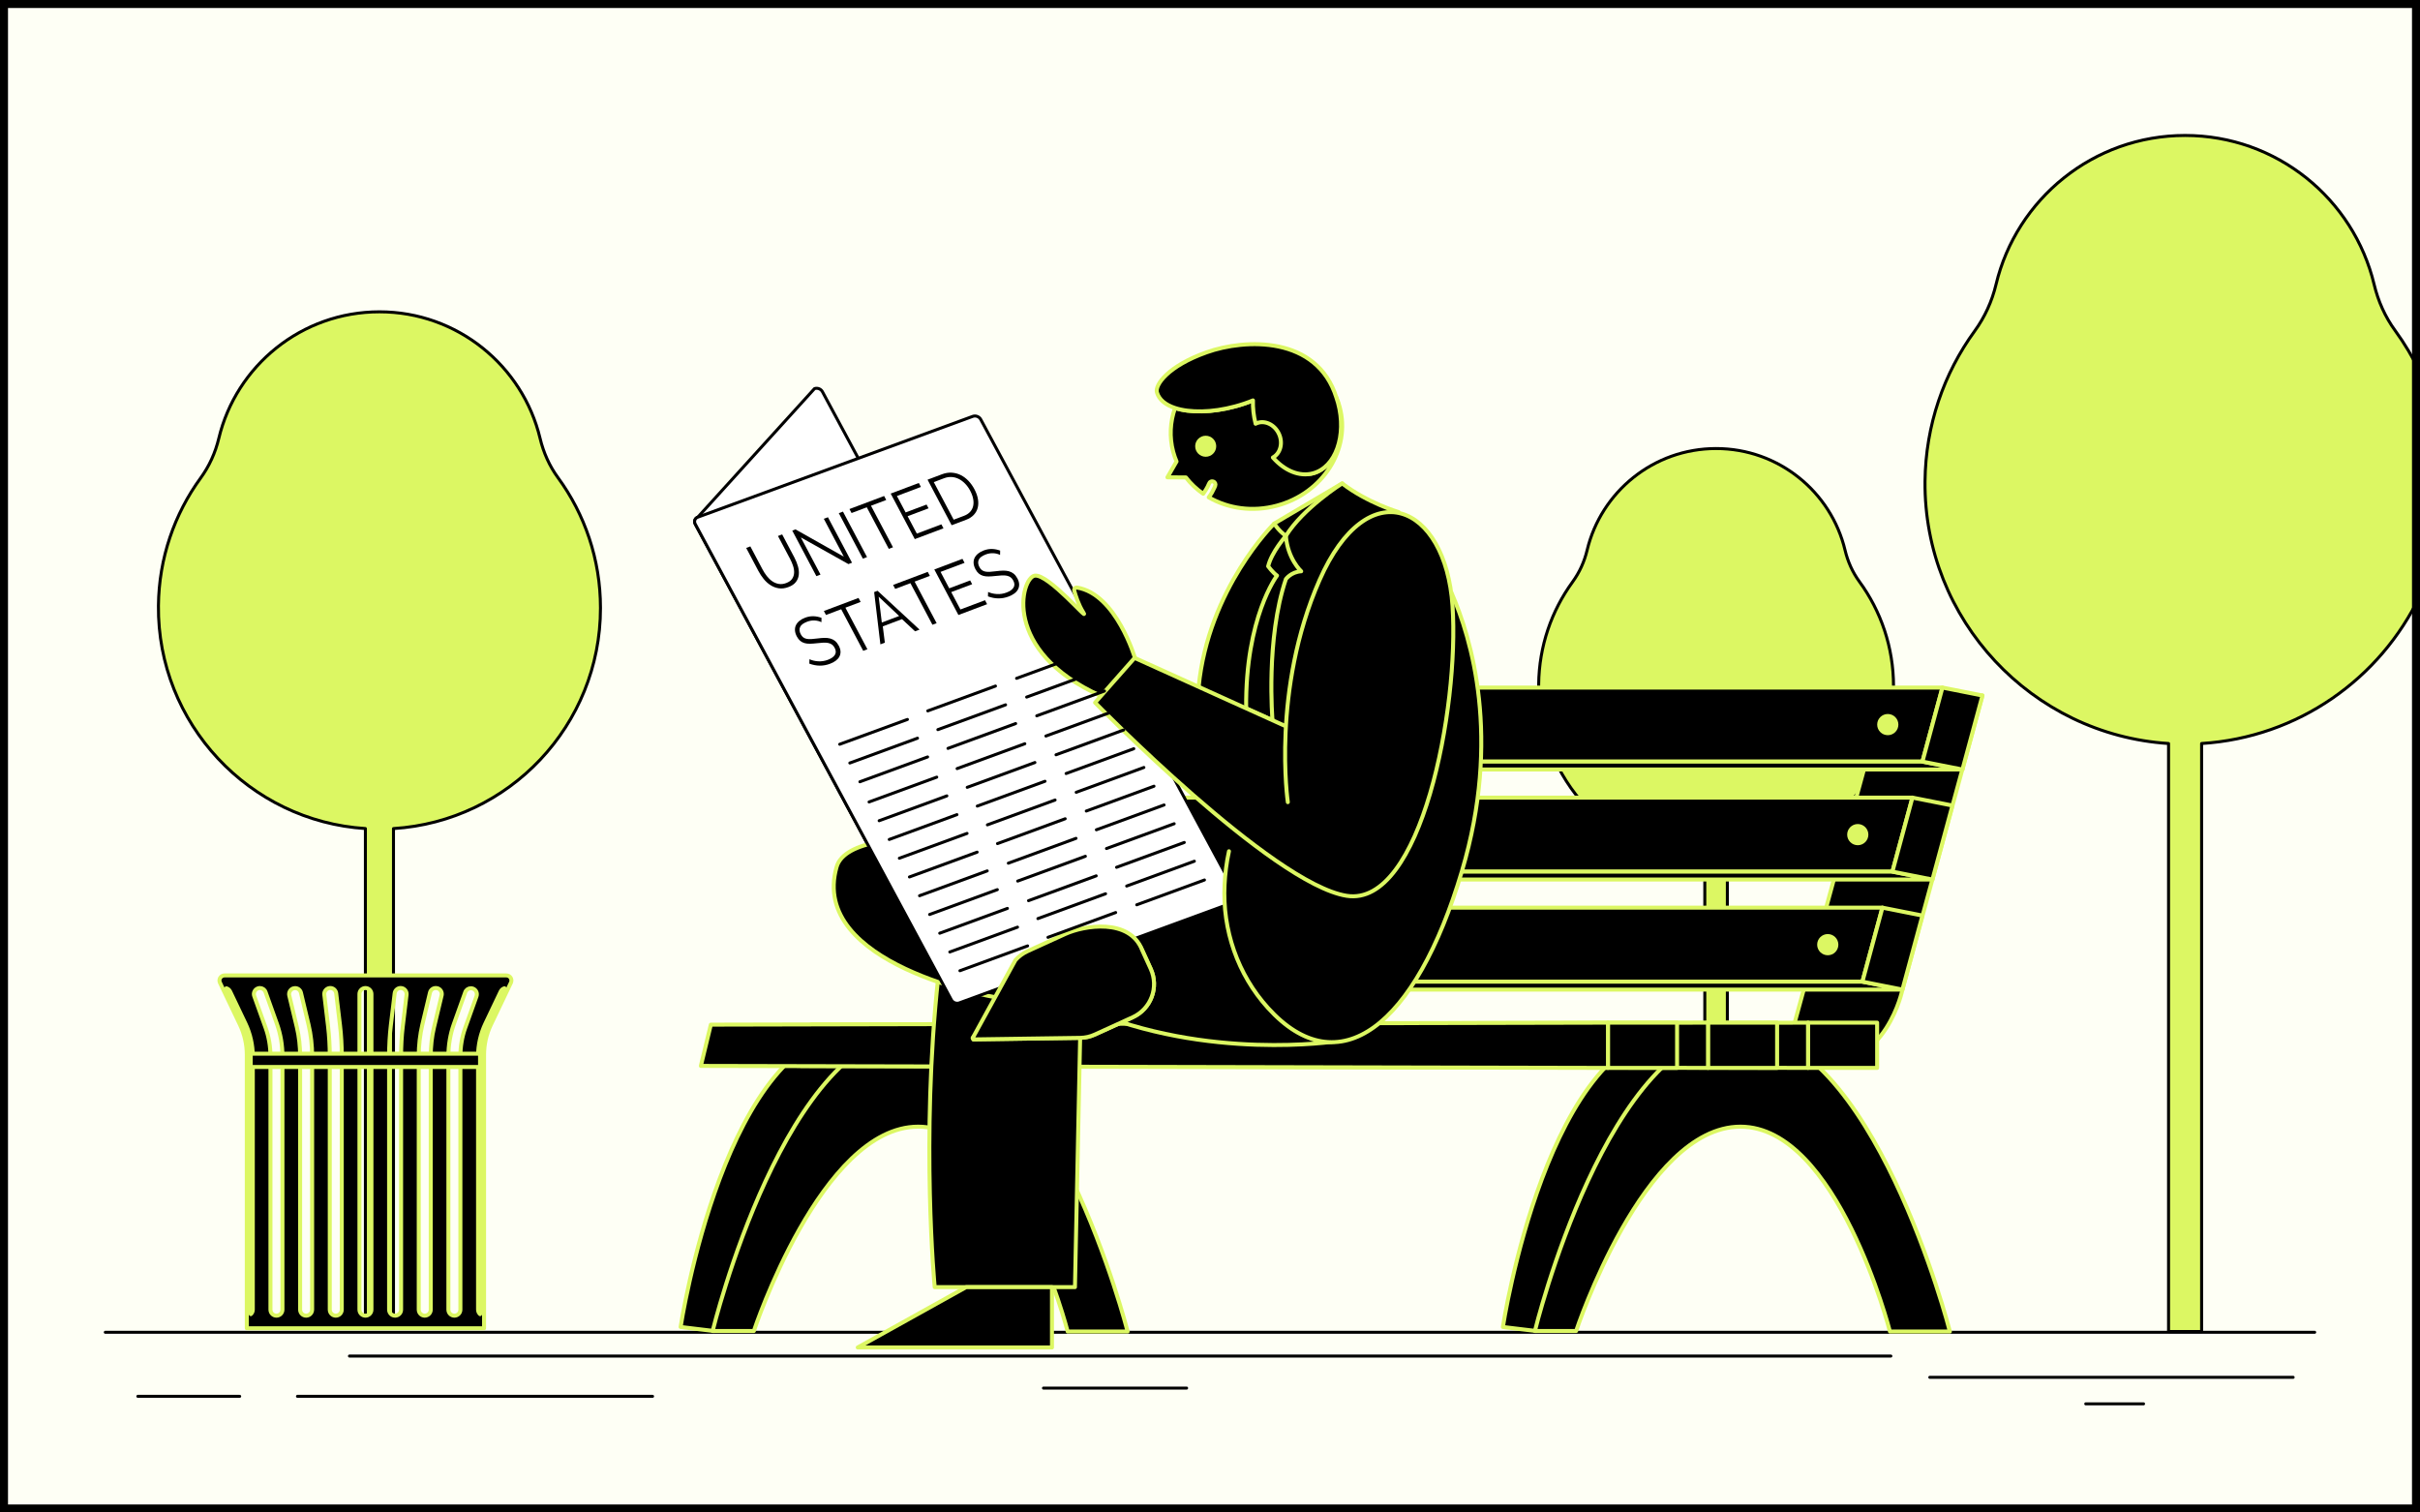 <?xml version="1.0" encoding="UTF-8"?>
<svg xmlns="http://www.w3.org/2000/svg" viewBox="0 0 1209.6 756">
  <defs>
    <style>
      .cls-1, .cls-2 {
        fill: #dcf763;
      }

      .cls-3 {
        stroke-miterlimit: 10;
        stroke-width: 8px;
      }

      .cls-3, .cls-4, .cls-5, .cls-2 {
        stroke: #000;
      }

      .cls-3, .cls-5 {
        fill: none;
      }

      .cls-4 {
        fill: #fff;
      }

      .cls-4, .cls-6, .cls-5, .cls-2 {
        stroke-linecap: round;
        stroke-linejoin: round;
      }

      .cls-4, .cls-5, .cls-2 {
        stroke-width: 1.5px;
      }

      .cls-6 {
        stroke: #dcf763;
        stroke-width: 2px;
      }

      .cls-7 {
        fill: #fefff5;
      }
    </style>
  </defs>
  <g id="Background_Color" data-name="Background Color">
    <rect class="cls-7" width="1209.6" height="756"/>
  </g>
  <g id="Illustration">
    <path class="cls-2" d="m300.14,303.88c0-24.36-7.88-46.87-21.24-65.13-4.29-5.86-7.25-12.55-8.94-19.61-8.69-36.3-41.35-63.28-80.3-63.28s-71.61,26.98-80.3,63.27c-1.71,7.14-4.76,13.87-9.08,19.81-13.07,17.95-20.86,39.98-21.09,63.83-.58,58.79,45.47,107.7,103.45,111.37v249.8h14.04v-249.79c57.74-3.62,103.46-51.6,103.46-110.25Z"/>
    <path class="cls-5" d="m52.63,665.93c334.78,0,769.55,0,1104.33,0"/>
    <path class="cls-5" d="m174.67,677.81h770.45"/>
    <path class="cls-5" d="m964.58,688.44c60.54,0,121.07,0,181.61,0"/>
    <path class="cls-5" d="m148.69,697.94h177.48"/>
    <path class="cls-5" d="m521.57,693.82h71.54"/>
    <path class="cls-5" d="m68.9,697.94h50.9"/>
    <path class="cls-5" d="m1042.53,701.7c9.63,0,19.26,0,28.89,0"/>
    <path class="cls-2" d="m946.45,343.01c0-19.55-6.33-37.62-17.05-52.28-3.44-4.71-5.82-10.07-7.18-15.74-6.97-29.13-33.19-50.79-64.46-50.79s-57.48,21.65-64.46,50.79c-1.37,5.73-3.82,11.13-7.29,15.9-10.49,14.41-16.74,32.09-16.93,51.24-.47,47.19,36.49,86.45,83.04,89.4v120.51h11.27v-120.51c46.35-2.91,83.05-41.42,83.05-88.5Z"/>
    <path class="cls-6" d="m990.9,347.64l-40,146.99s-7.62,38.84-42.7,38.84-11.98-19.26-11.98-19.26l45.57-166.58h49.11Z"/>
    <path class="cls-6" d="m340.2,663.28l16.6,2s33.67-102.13,82.12-102.13,56.21-48.02-10-48.02-88.72,148.15-88.72,148.15Z"/>
    <path class="cls-6" d="m356.2,665.28h20.6s33.67-102.13,82.12-102.13,74.74,102.4,74.74,102.4h29.96s-38.49-150.42-104.7-150.42-102.72,150.15-102.72,150.15Z"/>
    <path class="cls-6" d="m751.2,663.28l16.6,2s33.67-102.13,82.12-102.13,56.21-48.02-10-48.02-88.72,148.15-88.72,148.15Z"/>
    <path class="cls-6" d="m767.2,665.28h20.6s33.67-102.13,82.12-102.13,74.74,102.4,74.74,102.4h29.96s-38.49-150.42-104.7-150.42-102.72,150.15-102.72,150.15Z"/>
    <rect class="cls-6" x="903.71" y="511.16" width="34.55" height="22.62"/>
    <polygon class="cls-6" points="450.31 532.78 903.71 533.78 903.71 511.16 455.31 512.16 450.31 532.78"/>
    <rect class="cls-6" x="853.71" y="511.16" width="34.55" height="22.62"/>
    <polygon class="cls-6" points="400.31 532.78 853.71 533.78 853.71 511.16 405.31 512.16 400.31 532.78"/>
    <polygon class="cls-6" points="513.79 453.68 940.9 453.68 930.9 490.68 503.79 490.68 513.79 453.68"/>
    <polygon class="cls-6" points="523.79 494.63 950.9 494.63 930.9 490.68 503.79 490.68 523.79 494.63"/>
    <polygon class="cls-6" points="960.9 457.64 940.9 453.68 930.9 490.68 950.9 494.63 960.9 457.64"/>
    <circle class="cls-1" cx="913.58" cy="472.18" r="5.3"/>
    <polygon class="cls-6" points="528.79 398.68 955.9 398.68 945.9 435.68 518.79 435.68 528.79 398.68"/>
    <polygon class="cls-6" points="538.79 439.63 965.9 439.63 945.9 435.68 518.79 435.68 538.79 439.63"/>
    <polygon class="cls-6" points="975.9 402.64 955.9 398.68 945.9 435.68 965.9 439.63 975.9 402.64"/>
    <circle class="cls-1" cx="928.58" cy="417.18" r="5.3"/>
    <polygon class="cls-6" points="543.79 343.68 970.9 343.68 960.9 380.68 533.79 380.68 543.79 343.68"/>
    <polygon class="cls-6" points="553.79 384.63 980.9 384.63 960.9 380.68 533.79 380.68 553.79 384.63"/>
    <polygon class="cls-6" points="990.9 347.64 970.9 343.68 960.9 380.68 980.9 384.63 990.9 347.64"/>
    <circle class="cls-1" cx="943.58" cy="362.18" r="5.3"/>
    <rect class="cls-6" x="803.71" y="511.16" width="34.55" height="22.62"/>
    <polygon class="cls-6" points="350.31 532.78 803.71 533.78 803.71 511.16 355.31 512.16 350.31 532.78"/>
    <g>
      <path class="cls-6" d="m253.08,487.56H112.23c-1.86,0-3.09,1.94-2.29,3.62l10.02,21.01c2.24,4.69,3.4,9.82,3.4,15.02v136.72h118.59v-136.72c0-5.2,1.16-10.33,3.4-15.02l10.02-21.01c.8-1.68-.42-3.62-2.29-3.62Zm-126.72,167.07c0,.89-.39,1.68-1,2.23v-128.95c0-5.47-1.24-10.96-3.6-15.88l-8.61-18.05c.81.24,1.5.81,1.87,1.59l7.65,16.04c2.41,5.06,3.69,10.7,3.69,16.31v126.72Zm14.82,0c0,1.65-1.35,3-3,3s-3-1.35-3-3v-126.72c0-4.82-.82-9.66-2.37-14.01l-5.74-16.03c-.27-.75-.23-1.57.12-2.29.34-.73.95-1.27,1.71-1.54.33-.12.67-.18,1.01-.18,1.26,0,2.4.8,2.82,1.99l5.73,16.04c1.78,4.97,2.72,10.51,2.72,16.03v126.72Zm14.83,0c0,1.65-1.35,3-3,3s-3-1.35-3-3v-126.72c0-4.93-.56-9.88-1.61-14.32l-3.82-15.99c-.38-1.61.62-3.24,2.23-3.62.23-.06.47-.08.7-.08,1.39,0,2.59.95,2.91,2.31l3.81,15.99c1.17,4.91,1.79,10.34,1.79,15.72v126.72Zm14.82,0c0,1.65-1.35,3-3,3s-3-1.35-3-3v-126.72c0-5.05-.29-10.12-.82-14.67l-1.91-16.03c-.1-.8.12-1.58.62-2.21.5-.63,1.21-1.03,2-1.13.12-.02.24-.02.36-.02,1.51,0,2.79,1.14,2.97,2.65l1.91,16.04c.57,4.74.87,10.06.87,15.37v126.72Zm14.83,0c0,1.65-1.35,3-3,3s-3-1.35-3-3v-157.77c0-1.65,1.35-3,3-3s3,1.35,3,3v157.77Zm17.56-157.41l-1.92,16.02c-.54,4.55-.82,9.62-.82,14.67v126.72c0,1.65-1.35,3-3,3s-3-1.35-3-3v-126.72c0-5.24.3-10.55.87-15.38l1.92-16.04c.18-1.51,1.45-2.64,2.96-2.64.12,0,.24,0,.36.02,1.64.2,2.82,1.7,2.63,3.34Zm17.52.34l-3.82,16.03c-1.06,4.43-1.62,9.38-1.62,14.32v126.72c0,1.65-1.35,3-3,3s-3-1.35-3-3v-126.72c0-5.38.62-10.81,1.79-15.72l3.82-16.03c.32-1.36,1.52-2.31,2.92-2.31.23,0,.47.03.7.08,1.61.38,2.6,2.01,2.22,3.62Zm17.45.41l-5.7,15.93c-1.55,4.35-2.37,9.2-2.37,14.01v126.72c0,1.65-1.35,3-3,3s-3-1.35-3-3v-126.72c0-5.51.94-11.05,2.72-16.02l5.7-15.94c.42-1.19,1.56-1.99,2.82-1.99.34,0,.68.06,1.01.18.75.27,1.36.82,1.7,1.54.34.72.38,1.54.11,2.29Zm5.35,14.06c-2.35,4.92-3.59,10.42-3.59,15.88v128.95c-.61-.55-1-1.35-1-2.23v-126.72c0-5.62,1.28-11.25,3.69-16.31l7.64-16.04c.37-.78,1.06-1.35,1.87-1.59l-8.61,18.05Z"/>
      <rect class="cls-6" x="125.33" y="526.68" width="114.62" height="6.63"/>
    </g>
    <path class="cls-4" d="m537.81,437.05l-58.32,64.24c-1.45.53-3.21-.14-3.95-1.51l-128.04-237.85c-.73-1.36-.15-2.9,1.29-3.43l58.32-64.24c1.45-.53,3.21.14,3.95,1.51l128.04,237.85c.73,1.36.15,2.9-1.29,3.43Z"/>
    <path class="cls-6" d="m539.89,518.75l-2.59,124.61h-70.1s-7.06-73.69,1.76-154.93l68.19,1.35,2.74,28.98"/>
    <path class="cls-6" d="m497.37,498.44s-93.24-16.19-79.2-65.11c7.66-26.69,117.5-8.96,117.5-8.96l68.68,6.42,63.38,89.71s-64.19,9.97-125.05-16.25l-12.28-5.83c-7.8-4.07-15.48-8.8-22.87-14.29"/>
    <path class="cls-4" d="m616.94,450.9l-137.45,50.39c-1.45.53-3.21-.14-3.95-1.51l-128.04-237.85c-.73-1.36-.15-2.9,1.29-3.43l137.45-50.39c1.45-.53,3.21.14,3.95,1.51l128.04,237.85c.73,1.36.15,2.9-1.29,3.43Z"/>
    <polygon class="cls-6" points="636.88 261.7 670.87 241.62 670.87 261.7 640.3 276.68 636.88 261.7"/>
    <path class="cls-6" d="m699.1,255.97s-15.64-4.62-28.23-14.34c0,0-19.43,12.19-28.13,26.22,0,0-3.31-2.17-5.85-6.15,0,0-32.91,32.39-37.76,81.62-4.84,49.23,70.38,31.79,70.38,31.79l29.59-119.15Z"/>
    <path class="cls-6" d="m605.91,245.95c-.46.79-1.03,1.69-1.74,2.63,9.66,5.6,21.92,7.44,34.1,4.15,22.98-6.19,37.01-28.25,31.35-49.26-.44-1.63-.99-3.21-1.63-4.72.3.85.57,1.74.81,2.64,4.42,16.39-1.19,32.14-12.53,35.19-11.33,3.05,1.75-19.9-2.67-36.29-1.12-4.22-17.43-2.19-27.32-.16-2.77,1.14-5.75,2.15-8.88,2.99-11.61,3.14-22.65,3.23-30.06.8-2.47,6.95-2.92,14.5-.92,21.95.45,1.65,1,3.26,1.66,4.79l-4.56,7.92,9.24.06c2.42,3.15,5.34,5.89,8.64,8.16,2.04-2.7,2.93-5.06,2.96-5.14.28-.86,1.23-1.29,2.08-.99.85.3,1.31,1.24.99,2.08-.04.14-.52,1.42-1.53,3.18Z"/>
    <polygon class="cls-6" points="482.92 643.37 525.81 643.37 525.81 673.51 428.74 673.51 482.92 643.37"/>
    <circle class="cls-1" cx="602.65" cy="223.05" r="5.26"/>
    <path class="cls-6" d="m668.79,201.39c-.24-.89-.54-1.77-.81-2.64-9.65-30.92-45.46-29.54-64.85-22.66s-25.97,16.36-24.84,20.1c1.06,3.53,4.24,6.18,9.05,7.74,7.4,2.43,18.45,2.34,30.06-.8,3.13-.84,6.11-1.85,8.88-2.99-.12,3.73.31,7.67,1.31,11.66.08-.04.15-.09.23-.12,4.11-1.91,9.23.4,11.44,5.16,2.13,4.59.76,9.76-3.02,11.84,5.75,6.51,13.15,9.76,20.03,7.91,11.33-3.05,16.94-18.81,12.53-35.19Z"/>
    <path class="cls-6" d="m567.36,329.12s-9.42-32.25-29-35.42c-.89-.14-1.63.7-1.4,1.57.67,2.47,2.12,7.07,4.53,10.86,3.48,5.48-17.46-19.42-24.29-18.4s-16.87,37.67,33.1,60.13"/>
    <path class="cls-6" d="m642.74,267.85s-7.2,8.12-8.87,15.2c0,0,2.29,3.14,4.43,4.65,0,0-15.88,20.84-15.43,66.36l13.17,5.96s-3.45-40.63,6.69-70.56c0,0,2.61-3.61,7.65-3.91,0,0-6.76-6.16-7.65-17.7Z"/>
    <path class="cls-6" d="m546.71,465.9l-18.93,8.64c-2.3,1.05-4.35,2.56-6.03,4.45l-35.55,39.82.33.72,53.38-.77c2.53-.04,5.02-.6,7.31-1.65l18.93-8.64c9.17-4.18,13.21-15.01,9.02-24.18l-1.97-4.32-.33-.72-1.97-4.32c-4.18-9.17-15.01-13.21-24.18-9.02Z"/>
    <path class="cls-6" d="m725.47,296.2c9.91,22.61,25.06,72.63,5.27,139.17-23.19,77.96-61.7,107.39-96.98,68.41-15.14-16.72-22.81-38.99-21.68-61.52.27-5.35.93-11.02,2.2-16.77"/>
    <path class="cls-6" d="m643.7,400.94s-8.24-56.15,15.85-110.98c24.1-54.83,63.02-38.06,66.47,12.87,3.45,50.92-15.7,150.89-52.96,144.92-37.26-5.97-125.7-96.55-125.7-96.55l19.76-22.36,75.64,34.21"/>
    <path class="cls-6" d="m532.51,466.82l-18.93,8.64c-2.3,1.05-4.35,2.56-6.03,4.45l-21.35,38.9.33.72,53.38-.77c2.53-.04,5.02-.6,7.31-1.65l18.93-8.64c9.17-4.18,13.21-15.01,9.02-24.18l-1.97-4.32-.33-.72-1.97-4.32c-6.26-16.25-29.21-12.29-38.38-8.11Z"/>
    <g>
      <g>
        <line class="cls-5" x1="468.22" y1="388.45" x2="434.39" y2="400.85"/>
        <line class="cls-5" x1="512.24" y1="371.76" x2="478.4" y2="384.17"/>
        <line class="cls-5" x1="473.27" y1="397.82" x2="439.43" y2="410.23"/>
        <line class="cls-5" x1="517.28" y1="381.14" x2="483.45" y2="393.54"/>
        <line class="cls-5" x1="478.31" y1="407.19" x2="444.48" y2="419.6"/>
        <line class="cls-5" x1="522.33" y1="390.51" x2="488.49" y2="402.91"/>
        <line class="cls-5" x1="483.36" y1="416.57" x2="449.53" y2="428.97"/>
        <line class="cls-5" x1="527.37" y1="399.88" x2="493.54" y2="412.29"/>
        <line class="cls-5" x1="488.4" y1="425.94" x2="454.57" y2="438.34"/>
        <line class="cls-5" x1="532.42" y1="409.25" x2="498.58" y2="421.66"/>
        <line class="cls-5" x1="493.45" y1="435.31" x2="459.62" y2="447.72"/>
        <line class="cls-5" x1="498.5" y1="444.68" x2="464.66" y2="457.09"/>
        <line class="cls-5" x1="542.51" y1="428" x2="508.68" y2="440.4"/>
        <line class="cls-5" x1="503.54" y1="454.06" x2="469.71" y2="466.46"/>
        <line class="cls-5" x1="508.59" y1="463.43" x2="474.75" y2="475.83"/>
        <line class="cls-5" x1="552.6" y1="446.74" x2="518.77" y2="459.15"/>
        <line class="cls-5" x1="513.63" y1="472.8" x2="479.8" y2="485.21"/>
        <line class="cls-5" x1="557.65" y1="456.12" x2="523.81" y2="468.52"/>
        <line class="cls-5" x1="556.62" y1="355.49" x2="522.78" y2="367.9"/>
        <line class="cls-5" x1="561.66" y1="364.87" x2="527.83" y2="377.27"/>
        <line class="cls-5" x1="566.71" y1="374.24" x2="532.87" y2="386.64"/>
        <line class="cls-5" x1="571.75" y1="383.61" x2="537.92" y2="396.02"/>
        <line class="cls-5" x1="576.8" y1="392.98" x2="542.96" y2="405.39"/>
        <line class="cls-5" x1="537.83" y1="419.04" x2="504" y2="431.45"/>
        <line class="cls-5" x1="581.84" y1="402.36" x2="548.01" y2="414.76"/>
        <line class="cls-5" x1="586.89" y1="411.73" x2="553.06" y2="424.13"/>
        <line class="cls-5" x1="547.92" y1="437.79" x2="514.09" y2="450.19"/>
        <line class="cls-5" x1="591.94" y1="421.1" x2="558.1" y2="433.51"/>
        <line class="cls-5" x1="596.98" y1="430.47" x2="563.15" y2="442.88"/>
        <line class="cls-5" x1="602.03" y1="439.85" x2="568.19" y2="452.25"/>
      </g>
      <g>
        <line class="cls-5" x1="453.56" y1="359.61" x2="419.72" y2="372.01"/>
        <line class="cls-5" x1="497.57" y1="342.92" x2="463.74" y2="355.33"/>
        <line class="cls-5" x1="458.6" y1="368.98" x2="424.77" y2="381.38"/>
        <line class="cls-5" x1="502.62" y1="352.3" x2="468.78" y2="364.7"/>
        <line class="cls-5" x1="463.65" y1="378.35" x2="429.81" y2="390.76"/>
        <line class="cls-5" x1="507.66" y1="361.67" x2="473.83" y2="374.07"/>
        <line class="cls-5" x1="541.95" y1="326.65" x2="508.12" y2="339.06"/>
        <line class="cls-5" x1="547" y1="336.02" x2="513.16" y2="348.43"/>
        <line class="cls-5" x1="552.04" y1="345.4" x2="518.21" y2="357.8"/>
      </g>
    </g>
    <path class="cls-2" d="m1209.6,186.12c-3.5-7.36-7.65-14.35-12.41-20.87-5.04-6.9-8.53-14.77-10.52-23.08-10.22-42.71-48.65-74.46-94.49-74.46s-84.26,31.74-94.49,74.45c-2.01,8.4-5.6,16.32-10.68,23.31-15.37,21.12-24.54,47.05-24.82,75.11-.68,69.18,53.5,126.72,121.73,131.05v293.93h16.52v-293.93c48.29-3.03,89.4-32.43,109.16-73.96v-111.54Z"/>
    <rect class="cls-3" width="1209.6" height="756"/>
  </g>
  <g id="texts">
    <g>
      <path d="m393,291.42c1.34-.51,2.32-1.2,2.92-2.08.6-.88.94-1.87,1-2.95.06-1.09-.1-2.24-.49-3.45-.39-1.21-.89-2.4-1.5-3.55l-6.08-11.48,2.1-.79,6.08,11.48c.81,1.54,1.43,3.06,1.84,4.56.41,1.5.54,2.91.38,4.22-.16,1.32-.64,2.5-1.46,3.55-.81,1.05-2.04,1.89-3.69,2.5-1.7.64-3.3.85-4.79.63s-2.86-.73-4.13-1.54c-1.27-.8-2.41-1.83-3.44-3.09-1.02-1.26-1.92-2.61-2.69-4.06l-6.08-11.48,2.07-.78,6.08,11.48c.63,1.2,1.36,2.32,2.18,3.37.82,1.05,1.73,1.91,2.72,2.59,1,.68,2.08,1.12,3.24,1.32s2.41.05,3.73-.44Z"/>
      <path d="m400.28,268.61l9.84,18.59-2.07.78-12.05-22.76,1.62-.61,24.16,13.63-10.01-18.92,2.07-.78,12.03,22.73-1.8.68-23.79-13.34Z"/>
      <path d="m431.29,279.23l-12.03-22.73,2.08-.78,12.03,22.73-2.08.78Z"/>
      <path d="m442.96,249.92l-7.61,2.86,11,20.78-2.1.79-11-20.78-7.61,2.86-1.05-1.99,17.32-6.52,1.05,1.99Z"/>
      <path d="m470.53,262.08l1.05,1.99-14.34,5.4-12.05-22.76,14.07-5.3,1.05,1.99-12,4.52,4.35,8.21,10.46-3.94,1,1.89-10.46,3.94,4.6,8.69,12.27-4.62Z"/>
      <path d="m475.67,262.53l-12.05-22.76,7.22-2.72c1.7-.64,3.35-.9,4.95-.79,1.6.12,3.1.53,4.49,1.23,1.4.71,2.67,1.67,3.82,2.89,1.15,1.22,2.14,2.61,2.96,4.17.92,1.73,1.5,3.39,1.76,4.97.26,1.58.21,3.04-.14,4.36-.36,1.33-1.02,2.5-1.99,3.52-.98,1.02-2.24,1.83-3.81,2.41l-7.22,2.72Zm9.29-17.19c-.72-1.37-1.57-2.56-2.54-3.56-.97-1.01-2.02-1.8-3.15-2.37-1.13-.57-2.32-.9-3.57-.98-1.25-.08-2.52.12-3.82.61l-5.14,1.94,9.95,18.79,5.14-1.94c1.32-.5,2.36-1.18,3.12-2.04.76-.86,1.25-1.84,1.49-2.94.23-1.1.22-2.29-.03-3.57-.25-1.27-.74-2.59-1.45-3.93Z"/>
      <path d="m410.57,310.99c-.99-.5-2.1-.78-3.35-.85-1.25-.07-2.51.14-3.77.61-1.9.72-3.09,1.62-3.55,2.7-.46,1.08-.35,2.28.35,3.58.36.68.77,1.2,1.24,1.55.46.35,1.02.6,1.68.73.66.14,1.43.18,2.3.13.88-.05,1.89-.15,3.03-.3,1.28-.17,2.45-.27,3.52-.3,1.07-.03,2.05.08,2.94.31.9.24,1.7.64,2.41,1.21.71.57,1.33,1.36,1.88,2.39.55,1.05.84,2.03.87,2.94.03.91-.17,1.75-.57,2.52-.41.77-1.02,1.45-1.83,2.06-.81.6-1.77,1.11-2.87,1.52-3.35,1.26-6.79,1.23-10.32-.08l.06-2.21c1.25.58,2.69.93,4.34,1.04s3.28-.14,4.9-.75c1.7-.64,2.86-1.47,3.48-2.48.62-1.01.58-2.18-.13-3.51-.37-.71-.82-1.25-1.35-1.63-.52-.38-1.15-.64-1.88-.79-.73-.15-1.57-.2-2.51-.15-.95.05-2.02.14-3.22.29-1.27.15-2.4.23-3.4.24-1,.02-1.9-.09-2.71-.32-.81-.23-1.53-.61-2.15-1.13-.62-.52-1.18-1.24-1.67-2.16-.55-1.05-.86-2.05-.93-3.01-.06-.96.09-1.84.48-2.64.38-.8.96-1.52,1.74-2.16.78-.64,1.73-1.17,2.85-1.59,1.4-.53,2.78-.77,4.14-.73,1.36.04,2.7.31,4.05.8l-.04,2.17Z"/>
      <path d="m430.17,300.88l-7.61,2.86,11,20.78-2.1.79-11-20.78-7.61,2.86-1.05-1.99,17.32-6.52,1.05,1.99Z"/>
      <path d="m440.05,322.07l-3.12-26.12,1.71-.65,20.98,19.4-2.25.85-6.53-6.08-9.59,3.61,1.03,8.15-2.23.84Zm-.86-23.82l1.57,12.91,8.66-3.26-10.23-9.65Z"/>
      <path d="m464.77,287.85l-7.61,2.86,11,20.78-2.1.79-11-20.78-7.61,2.86-1.05-1.99,17.32-6.52,1.05,1.99Z"/>
      <path d="m492.34,300.01l1.05,1.99-14.34,5.4-12.05-22.76,14.07-5.3,1.05,1.99-12,4.52,4.34,8.21,10.46-3.94,1,1.89-10.46,3.94,4.6,8.69,12.27-4.62Z"/>
      <path d="m499.86,277.37c-.99-.5-2.1-.78-3.35-.85-1.25-.07-2.51.14-3.77.61-1.9.72-3.09,1.62-3.55,2.7-.46,1.08-.35,2.28.35,3.58.36.68.77,1.2,1.24,1.55.46.35,1.02.59,1.68.73.66.14,1.43.18,2.3.13.88-.05,1.89-.15,3.03-.3,1.28-.17,2.45-.27,3.52-.3,1.07-.03,2.05.08,2.94.31.9.24,1.7.64,2.41,1.21.71.57,1.33,1.36,1.88,2.39.55,1.05.84,2.03.87,2.94.03.91-.17,1.75-.57,2.52-.41.77-1.02,1.46-1.83,2.06-.81.6-1.77,1.11-2.87,1.52-3.35,1.26-6.79,1.24-10.32-.08l.06-2.21c1.25.58,2.69.93,4.34,1.04s3.28-.14,4.9-.75c1.7-.64,2.86-1.47,3.48-2.48.62-1.01.58-2.18-.13-3.51-.37-.71-.82-1.25-1.35-1.63-.52-.38-1.15-.64-1.88-.79-.73-.15-1.56-.2-2.51-.15-.95.05-2.02.14-3.22.29-1.27.15-2.4.23-3.4.24-1,.02-1.9-.09-2.71-.32-.81-.23-1.53-.61-2.15-1.13-.62-.52-1.18-1.24-1.67-2.16-.55-1.05-.86-2.05-.93-3.01-.06-.96.09-1.84.48-2.64.38-.8.96-1.52,1.74-2.16.78-.64,1.73-1.17,2.85-1.59,1.4-.53,2.78-.77,4.14-.73,1.36.04,2.7.31,4.05.8l-.04,2.17Z"/>
    </g>
  </g>
</svg>